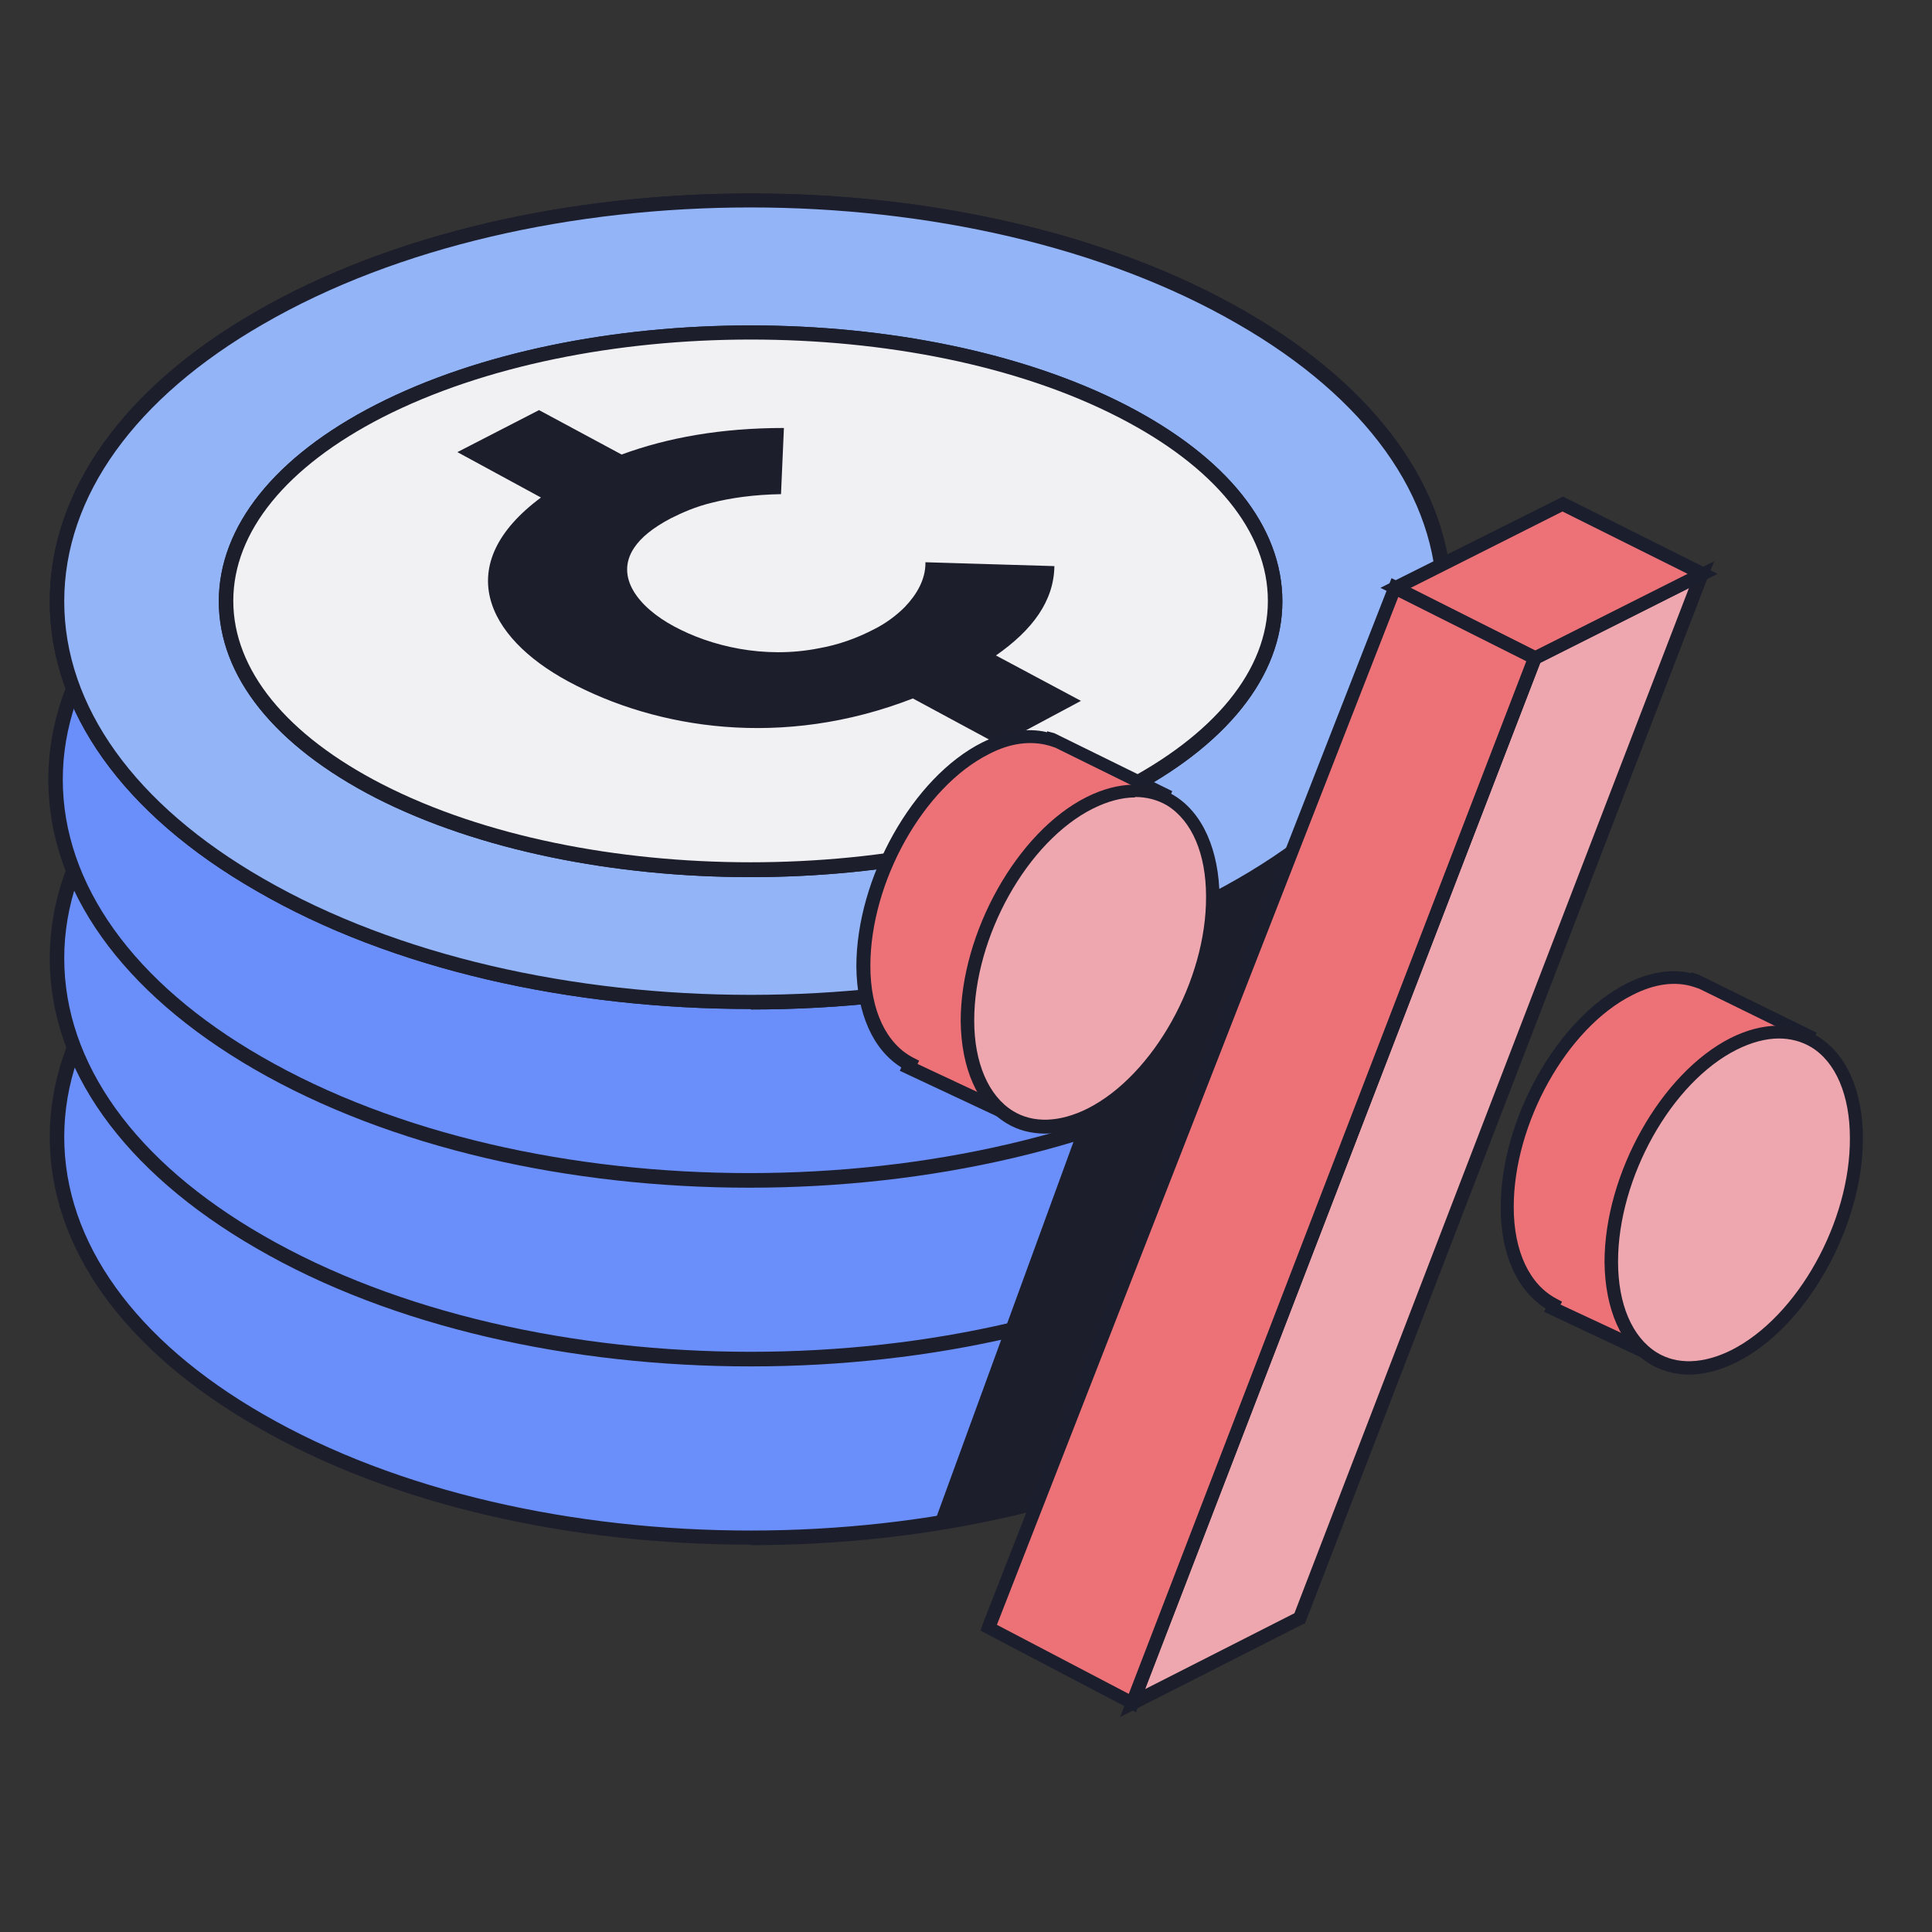 <svg width="56" height="56" viewBox="0 0 56 56" fill="none" xmlns="http://www.w3.org/2000/svg">
<rect x="0" y="0" width="56" height="56" fill="#333333" stroke="none"/>
<g clip-path="url(#clip0_9490_98385)">
<path d="M7.518 24.739C-0.308 29.261 -0.308 36.653 7.518 41.175C15.344 45.697 28.154 45.697 35.994 41.175C43.834 36.653 43.82 29.261 35.994 24.739C28.168 20.217 15.358 20.217 7.518 24.739Z" fill="#6B8FFA"/>
<path d="M21.756 44.773C16.562 44.773 11.368 43.639 7.42 41.343C3.57 39.131 1.442 36.149 1.442 32.957C1.442 29.765 3.57 26.783 7.42 24.557C15.33 19.993 28.196 19.993 36.106 24.557C39.956 26.783 42.084 29.765 42.084 32.957C42.084 36.149 39.956 39.131 36.106 41.357C32.158 43.639 26.964 44.787 21.77 44.787L21.756 44.773ZM7.63 24.921C3.906 27.063 1.862 29.919 1.862 32.957C1.862 35.995 3.906 38.851 7.63 40.993C15.414 45.487 28.098 45.487 35.882 40.993C39.606 38.851 41.65 35.995 41.65 32.957C41.65 29.919 39.606 27.063 35.882 24.921C28.084 20.427 15.414 20.427 7.63 24.921Z" fill="#1C1E2C"/>
<path d="M7.518 19.558C-0.308 24.081 -0.308 31.473 7.518 35.995C15.344 40.517 28.154 40.517 35.994 35.995C43.82 31.473 43.82 24.081 35.994 19.558C28.168 15.037 15.358 15.037 7.518 19.558Z" fill="#6B8FFA"/>
<path d="M21.756 39.606C16.562 39.606 11.368 38.472 7.42 36.176C3.57 33.95 1.442 30.968 1.442 27.776C1.442 24.584 3.57 21.602 7.42 19.376C15.33 14.812 28.196 14.812 36.106 19.376C39.956 21.602 42.084 24.584 42.084 27.776C42.084 30.968 39.956 33.95 36.106 36.176C32.158 38.458 26.964 39.606 21.77 39.606H21.756ZM7.63 19.74C3.906 21.882 1.862 24.738 1.862 27.776C1.862 30.814 3.906 33.67 7.63 35.812C15.414 40.306 28.098 40.306 35.882 35.812C39.606 33.67 41.65 30.814 41.65 27.776C41.65 24.738 39.606 21.882 35.882 19.74C28.084 15.246 15.414 15.246 7.63 19.74Z" fill="#1C1E2C"/>
<path d="M7.476 14.379C-0.35 18.901 -0.35 26.293 7.476 30.815C15.302 35.337 28.112 35.337 35.952 30.815C43.778 26.293 43.778 18.901 35.952 14.379C28.126 9.857 15.316 9.857 7.476 14.379Z" fill="#6B8FFA"/>
<path d="M21.714 34.426C16.52 34.426 11.326 33.278 7.378 30.996C3.528 28.77 1.4 25.788 1.4 22.596C1.4 19.404 3.528 16.422 7.378 14.196C15.288 9.632 28.154 9.632 36.064 14.196C39.914 16.422 42.042 19.404 42.042 22.596C42.042 25.788 39.914 28.77 36.064 30.996C32.116 33.278 26.922 34.426 21.728 34.426H21.714ZM7.588 14.56C3.864 16.716 1.82 19.572 1.82 22.596C1.82 25.62 3.864 28.49 7.588 30.632C15.372 35.126 28.056 35.126 35.854 30.632C39.578 28.49 41.622 25.634 41.622 22.596C41.622 19.558 39.578 16.702 35.854 14.56C28.07 10.066 15.386 10.066 7.588 14.56Z" fill="#1C1E2C"/>
<path d="M7.518 9.213C-0.308 13.735 -0.308 21.127 7.518 25.649C15.344 30.171 28.154 30.171 35.994 25.649C43.82 21.127 43.82 13.735 35.994 9.213C28.168 4.691 15.358 4.691 7.518 9.213Z" fill="#94B4F8"/>
<path d="M21.756 29.246C16.562 29.246 11.368 28.112 7.42 25.816C3.57 23.604 1.442 20.622 1.442 17.43C1.442 14.238 3.57 11.242 7.42 9.03C15.33 4.466 28.196 4.466 36.106 9.03C39.956 11.256 42.084 14.238 42.084 17.43C42.084 20.622 39.956 23.604 36.106 25.83C32.158 28.112 26.964 29.26 21.77 29.26L21.756 29.246ZM7.63 9.394C3.906 11.536 1.862 14.392 1.862 17.43C1.862 20.468 3.906 23.324 7.63 25.466C15.414 29.96 28.098 29.96 35.882 25.466C39.606 23.324 41.65 20.468 41.65 17.43C41.65 14.392 39.606 11.536 35.882 9.394C28.098 4.886 15.414 4.886 7.63 9.394Z" fill="#1C1E2C"/>
<path d="M7.518 9.213C-0.308 13.735 -0.308 21.127 7.518 25.649C15.344 30.171 28.154 30.171 35.994 25.649C43.82 21.127 43.82 13.735 35.994 9.213C28.168 4.691 15.358 4.691 7.518 9.213Z" fill="#94B4F8"/>
<path d="M21.756 29.246C16.562 29.246 11.368 28.112 7.42 25.816C3.57 23.604 1.442 20.622 1.442 17.43C1.442 14.238 3.57 11.242 7.42 9.03C15.33 4.466 28.196 4.466 36.106 9.03C39.956 11.256 42.084 14.238 42.084 17.43C42.084 20.622 39.956 23.604 36.106 25.83C32.158 28.112 26.964 29.26 21.77 29.26L21.756 29.246ZM7.63 9.394C3.906 11.536 1.862 14.392 1.862 17.43C1.862 20.468 3.906 23.324 7.63 25.466C15.414 29.96 28.098 29.96 35.882 25.466C39.606 23.324 41.65 20.468 41.65 17.43C41.65 14.392 39.606 11.536 35.882 9.394C28.098 4.886 15.414 4.886 7.63 9.394Z" fill="#1C1E2C"/>
<path d="M10.99 11.914C5.068 14.952 5.068 19.908 10.99 22.946C16.912 25.984 26.6 25.984 32.522 22.946C38.444 19.908 38.444 14.952 32.522 11.914C26.6 8.876 16.912 8.876 10.99 11.914Z" fill="#F1F1F3"/>
<path d="M21.756 25.424C17.822 25.424 13.888 24.654 10.892 23.128C7.952 21.616 6.342 19.6 6.342 17.43C6.342 15.26 7.966 13.23 10.892 11.732C16.884 8.666 26.628 8.666 32.62 11.732C35.56 13.244 37.17 15.26 37.17 17.43C37.17 19.6 35.546 21.63 32.62 23.128C29.624 24.654 25.69 25.424 21.756 25.424ZM21.756 9.842C17.892 9.842 14.028 10.598 11.088 12.096C8.302 13.524 6.762 15.414 6.762 17.416C6.762 19.418 8.302 21.308 11.088 22.736C16.968 25.746 26.544 25.746 32.424 22.736C35.21 21.308 36.75 19.418 36.75 17.416C36.75 15.414 35.21 13.524 32.424 12.096C29.484 10.584 25.62 9.842 21.756 9.842Z" fill="#1C1E2C"/>
<path d="M10.99 11.914C5.068 14.952 5.068 19.908 10.99 22.946C16.912 25.984 26.6 25.984 32.522 22.946C38.444 19.908 38.444 14.952 32.522 11.914C26.6 8.876 16.912 8.876 10.99 11.914Z" fill="#F1F1F3"/>
<path d="M21.756 25.424C17.822 25.424 13.888 24.654 10.892 23.128C7.952 21.616 6.342 19.6 6.342 17.43C6.342 15.26 7.966 13.23 10.892 11.732C16.884 8.666 26.628 8.666 32.62 11.732C35.56 13.244 37.17 15.26 37.17 17.43C37.17 19.6 35.546 21.63 32.62 23.128C29.624 24.654 25.69 25.424 21.756 25.424ZM21.756 9.842C17.892 9.842 14.028 10.598 11.088 12.096C8.302 13.524 6.762 15.414 6.762 17.416C6.762 19.418 8.302 21.308 11.088 22.736C16.968 25.746 26.544 25.746 32.424 22.736C35.21 21.308 36.75 19.418 36.75 17.416C36.75 15.414 35.21 13.524 32.424 12.096C29.484 10.584 25.62 9.842 21.756 9.842Z" fill="#1C1E2C"/>
<path d="M26.824 16.325C26.824 16.801 26.572 17.235 26.222 17.599C25.97 17.851 25.662 18.075 25.354 18.229C24.822 18.509 24.29 18.691 23.744 18.789C22.134 19.111 20.58 18.719 19.544 18.159C18.522 17.613 17.808 16.731 18.382 15.877C18.578 15.583 18.914 15.303 19.446 15.023C19.782 14.855 20.16 14.687 20.622 14.575C21.168 14.435 21.84 14.337 22.638 14.323L22.722 12.405C20.902 12.405 19.348 12.685 18.018 13.175L15.624 11.887L13.258 13.105L15.68 14.421C13.076 16.353 14.084 18.467 16.478 19.755C19.026 21.127 22.68 21.715 26.46 20.245L28.952 21.589L31.332 20.315L28.868 18.999C29.932 18.257 30.548 17.417 30.562 16.409L26.824 16.297V16.325Z" fill="#1C1E2C"/>
<path d="M37.422 24.738L33.376 26.908L27.076 44.156L30.086 43.526L37.422 24.738Z" fill="#1C1E2C"/>
<path d="M49.154 28.407V28.434C48.594 28.267 47.936 28.323 47.236 28.672C45.276 29.666 43.68 32.495 43.694 35.001C43.694 36.428 44.226 37.422 45.052 37.843L45.01 37.926L48.258 39.453L52.402 30.003L49.154 28.407Z" fill="#EC7278"/>
<path d="M48.356 39.718L44.758 38.025L44.8 37.926C43.974 37.408 43.498 36.358 43.498 35.001C43.498 32.438 45.136 29.526 47.152 28.505C47.796 28.183 48.44 28.07 49.028 28.21V28.183L49.238 28.253L52.654 29.933L52.584 30.101L48.356 39.733V39.718ZM45.262 37.828L48.174 39.187L52.164 30.087L49.252 28.659L49.084 28.602C48.552 28.434 47.95 28.518 47.32 28.84C45.416 29.793 43.876 32.565 43.876 34.986C43.876 36.275 44.338 37.24 45.122 37.647L45.276 37.73L45.234 37.815L45.262 37.828Z" fill="#1B1E2D"/>
<path d="M53.816 32.985C53.816 35.477 52.234 38.305 50.274 39.299C48.314 40.293 46.704 39.075 46.704 36.569C46.704 34.063 48.286 31.235 50.246 30.241C52.206 29.247 53.802 30.479 53.816 32.985Z" fill="#EFA7AF"/>
<path d="M48.958 39.845C48.552 39.845 48.16 39.733 47.824 39.537C46.998 39.033 46.522 37.955 46.508 36.583C46.508 34.021 48.146 31.109 50.162 30.087C51.086 29.625 51.996 29.611 52.696 30.045C53.522 30.549 53.998 31.627 53.998 32.999C53.998 35.561 52.36 38.473 50.344 39.481C49.868 39.719 49.392 39.845 48.944 39.845H48.958ZM51.562 30.101C51.184 30.101 50.764 30.213 50.344 30.423C48.44 31.375 46.9 34.147 46.9 36.569C46.9 37.801 47.306 38.753 48.02 39.201C48.608 39.565 49.378 39.537 50.19 39.131C52.094 38.165 53.634 35.421 53.62 32.985C53.62 31.753 53.214 30.787 52.5 30.353C52.22 30.185 51.898 30.101 51.562 30.101Z" fill="#1C1E2C"/>
<path d="M37.66 46.901L32.83 49.364L44.492 19.069L49.308 16.646L37.66 46.901Z" fill="#EFA7AF"/>
<path d="M32.466 49.77L44.338 18.942L44.408 18.914L49.686 16.268L49.504 16.73L37.828 47.054L37.758 47.082L32.466 49.77ZM44.646 19.208L33.194 48.958L37.52 46.76L48.958 17.038L44.646 19.208Z" fill="#1C1E2C"/>
<path d="M32.774 44.408L28.658 47.18L40.46 17.024L45.29 14.602L32.774 44.408Z" fill="#94B4F8"/>
<path d="M45.29 14.602L49.336 16.618L44.492 19.068L40.432 17.038L45.29 14.602Z" fill="#EC7278"/>
<path d="M44.492 19.293L40.012 17.038L45.304 14.393L45.388 14.434L49.784 16.633L44.492 19.293ZM40.866 17.038L44.492 18.858L48.916 16.633L45.29 14.826L40.866 17.052V17.038Z" fill="#1B1E2D"/>
<path d="M32.83 49.365L28.658 47.181L40.432 17.039L44.492 19.069L32.83 49.365Z" fill="#EC7278"/>
<path d="M32.928 49.63L28.42 47.264L28.476 47.096L40.334 16.758L44.73 18.97L44.674 19.138L32.928 49.63ZM28.896 47.096L32.718 49.098L44.24 19.166L40.53 17.304L28.896 47.096Z" fill="#1B1E2D"/>
<path d="M30.492 21.42V21.448C29.932 21.28 29.274 21.336 28.574 21.686C26.614 22.68 25.018 25.508 25.032 28.014C25.032 29.442 25.564 30.436 26.39 30.856L26.348 30.94L29.596 32.466L33.74 23.016L30.492 21.42Z" fill="#EC7278"/>
<path d="M29.694 32.732L26.082 31.038L26.124 30.94C25.298 30.422 24.836 29.372 24.822 28.014C24.822 25.452 26.46 22.526 28.476 21.518C29.134 21.196 29.778 21.084 30.352 21.224V21.196L30.562 21.252L33.978 22.932L33.908 23.1L29.68 32.732H29.694ZM26.6 30.842L29.498 32.2L33.488 23.1L30.59 21.672L30.422 21.616C29.89 21.462 29.288 21.532 28.672 21.854C26.768 22.806 25.228 25.564 25.228 28C25.228 29.288 25.69 30.254 26.474 30.66L26.642 30.744L26.6 30.828V30.842Z" fill="#1B1E2D"/>
<path d="M35.154 25.998C35.154 28.491 33.572 31.319 31.612 32.312C29.652 33.306 28.042 32.089 28.042 29.582C28.042 27.076 29.624 24.248 31.584 23.255C33.544 22.261 35.14 23.492 35.154 25.998Z" fill="#EFA7AF"/>
<path d="M30.296 32.858C29.89 32.858 29.498 32.761 29.162 32.55C28.336 32.047 27.86 30.968 27.846 29.596C27.846 27.035 29.484 24.108 31.5 23.101C32.424 22.639 33.334 22.625 34.034 23.058C34.86 23.562 35.336 24.64 35.35 26.012C35.35 28.575 33.712 31.486 31.696 32.495C31.22 32.733 30.744 32.858 30.296 32.858ZM32.9 23.114C32.522 23.114 32.102 23.227 31.682 23.436C29.778 24.389 28.238 27.146 28.238 29.582C28.238 30.814 28.658 31.767 29.358 32.2C29.946 32.565 30.716 32.536 31.528 32.13C33.432 31.165 34.972 28.407 34.958 25.985C34.958 24.753 34.552 23.8 33.838 23.352C33.558 23.184 33.236 23.101 32.9 23.101V23.114Z" fill="#1C1E2C"/>
</g>
<defs>
<clipPath id="clip0_9490_98385">
<rect width="56" height="56" fill="white"/>
</clipPath>
</defs>
</svg>
